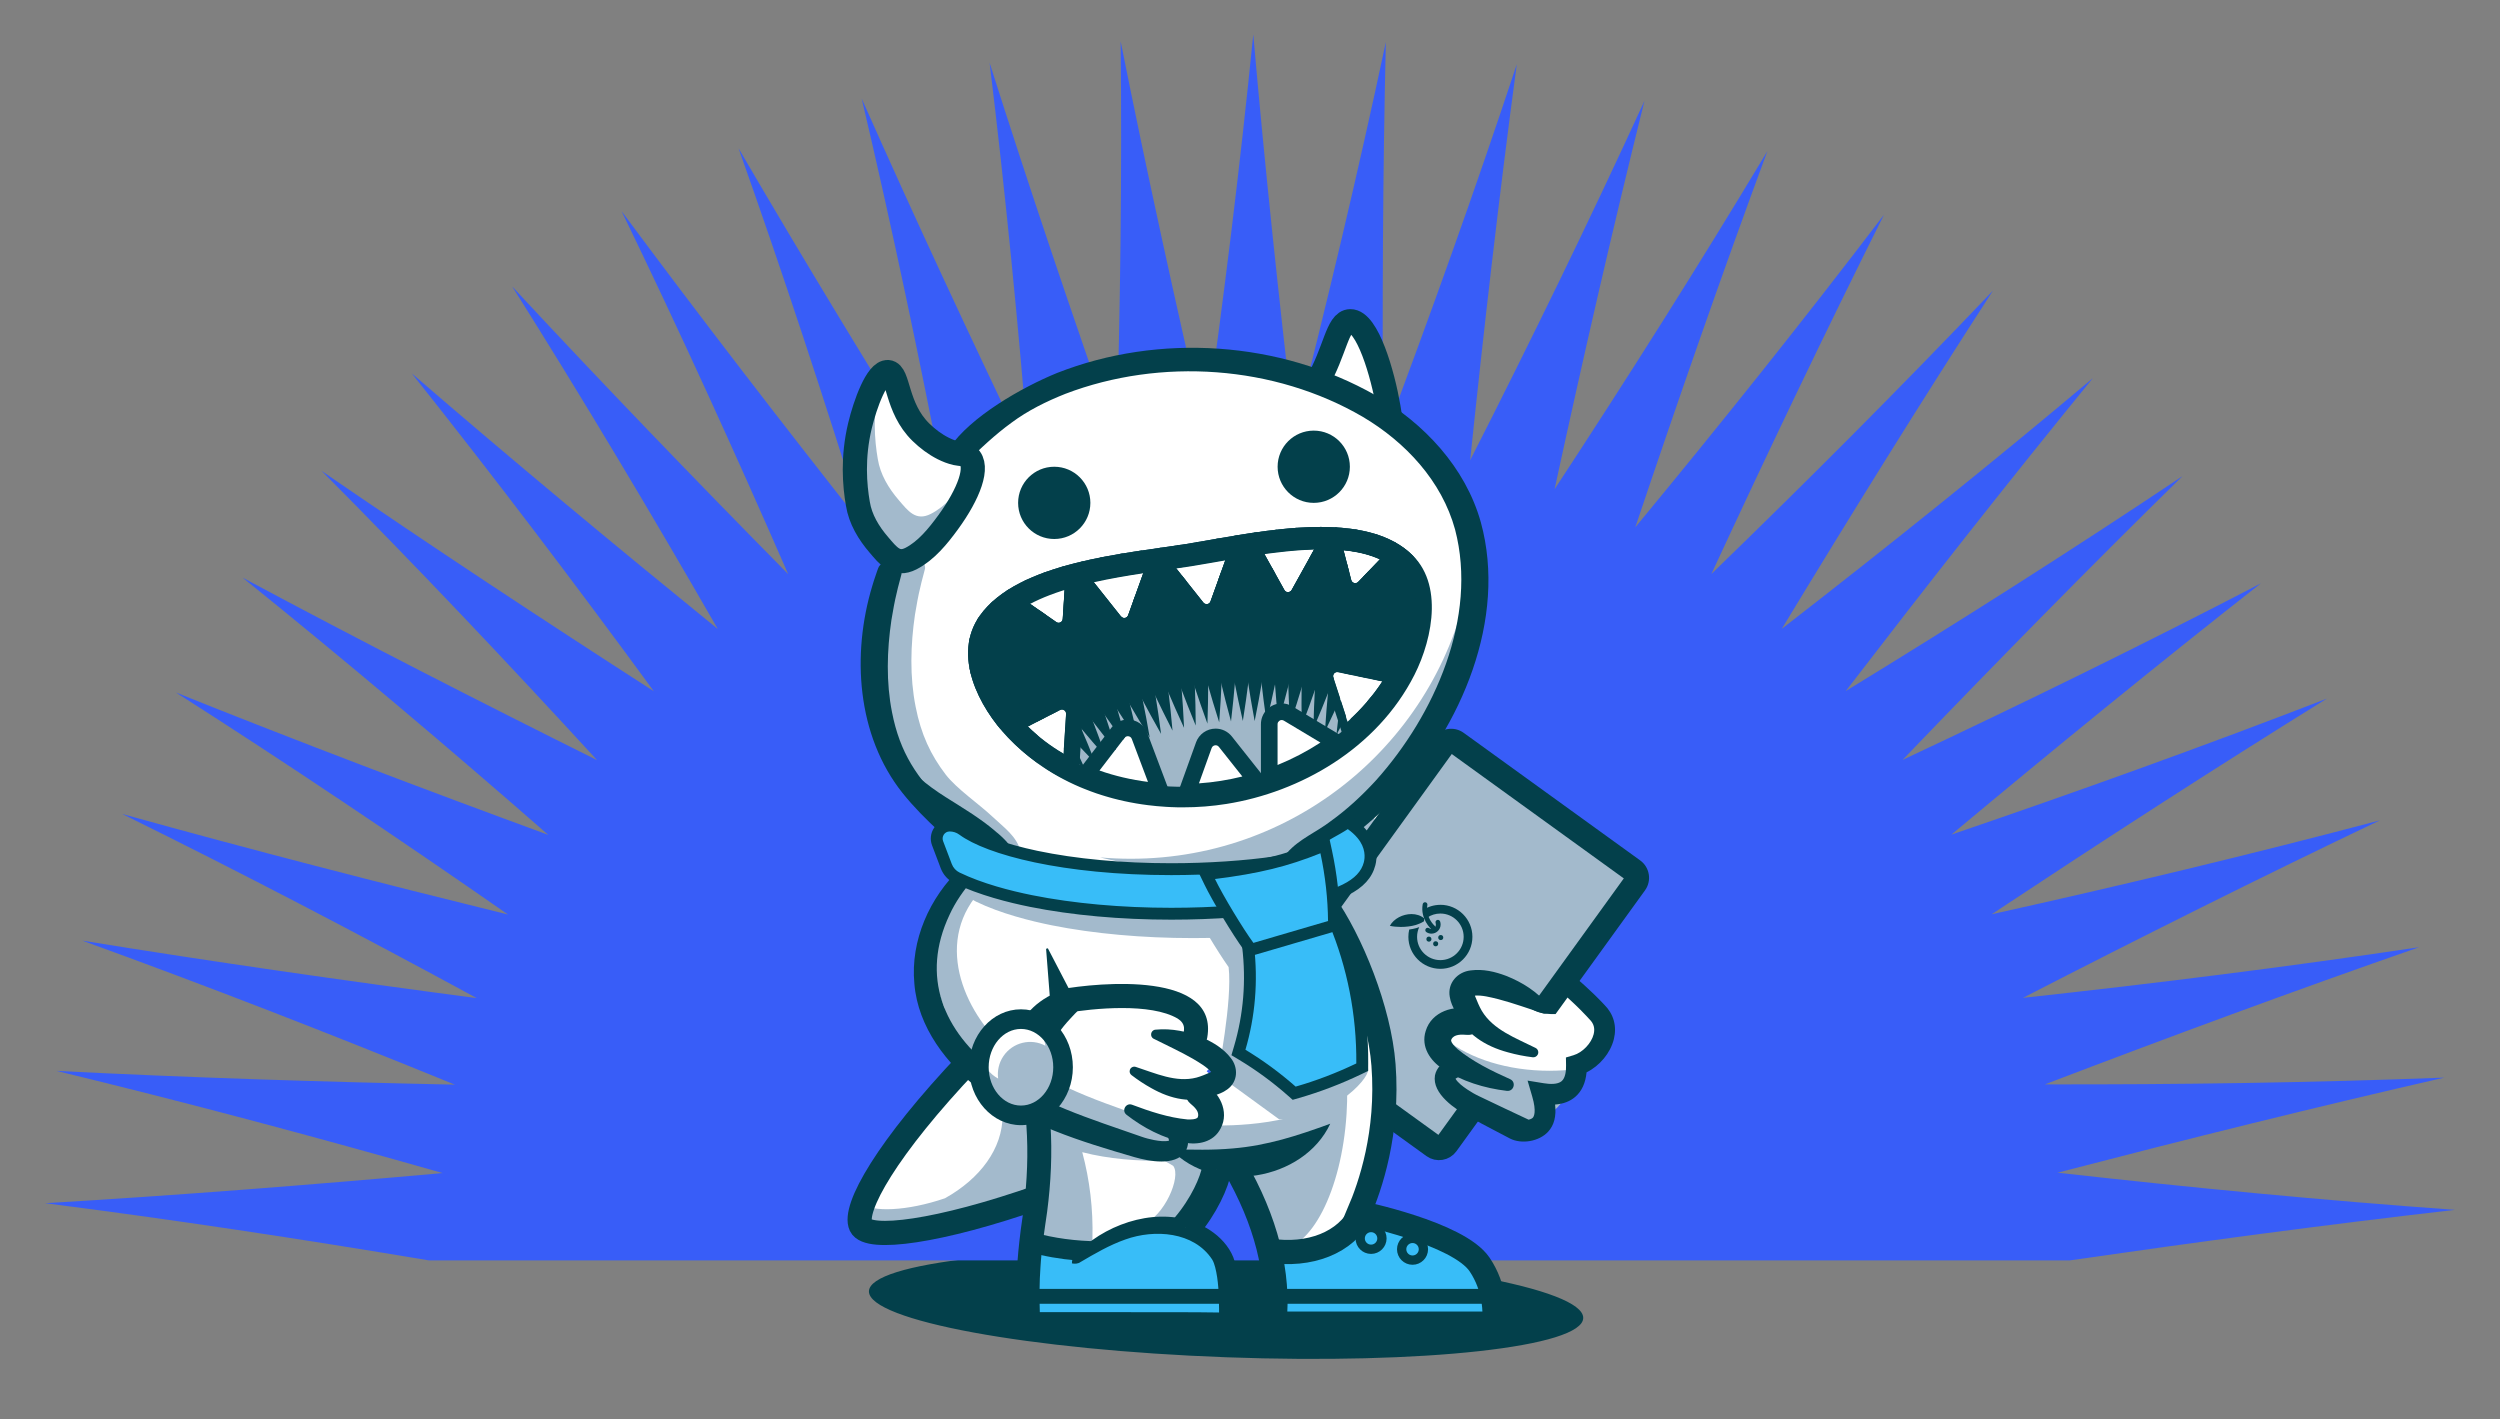 <?xml version="1.0" encoding="UTF-8"?>
<svg id="Layer_1" data-name="Layer 1" xmlns="http://www.w3.org/2000/svg" version="1.1" xmlns:xlink="http://www.w3.org/1999/xlink" viewBox="0 0 1568 890">
  <rect x="0" y="0" width="1568" height="890" fill="#808080" stroke="none"/>
  <defs>
    <style>
      .cls-1, .cls-2, .cls-3, .cls-4, .cls-5, .cls-6, .cls-7, .cls-8, .cls-9 {
        stroke-width: 0px;
      }

      .cls-1, .cls-4 {
        fill: #38bdf8;
      }

      .cls-10, .cls-11, .cls-12, .cls-3, .cls-13 {
        fill: none;
      }

      .cls-10, .cls-11, .cls-12, .cls-14, .cls-13 {
        stroke: #03404b;
      }

      .cls-10, .cls-11, .cls-14, .cls-13 {
        stroke-miterlimit: 10;
      }

      .cls-10, .cls-12 {
        stroke-width: 15.17px;
      }

      .cls-11 {
        stroke-width: 9.33px;
      }

      .cls-2 {
        fill: #a0b7c8;
      }

      .cls-15, .cls-4, .cls-8 {
        isolation: isolate;
      }

      .cls-12 {
        stroke-linejoin: round;
      }

      .cls-14 {
        stroke-width: 18.6px;
      }

      .cls-14, .cls-9 {
        fill: #fff;
      }

      .cls-4, .cls-8 {
        mix-blend-mode: multiply;
      }

      .cls-5 {
        fill: #385df8;
      }

      .cls-6, .cls-8 {
        fill: #a3bacc;
      }

      .cls-16 {
        clip-path: url(#clippath);
      }

      .cls-7 {
        fill: #03404b;
      }

      .cls-13 {
        stroke-width: 5.83px;
      }
    </style>
    <clipPath id="clippath">
      <path class="cls-3" d="M632.24,462.62c5.37,5.61,11.17,10.62,17.31,15.05,1.03.73,2.05,1.46,3.09,2.16,2.09,1.41,4.21,2.77,6.36,4.06,1.07.64,2.16,1.27,3.25,1.88,4.52,2.54,9.18,4.83,13.94,6.85.81.35,1.63.69,2.45,1,1.32.55,2.65,1.06,3.98,1.55.99.37,2,.73,2.98,1.07.33.12.66.22.97.34,1.04.35,2.07.69,3.1,1.01.79.24,1.58.49,2.38.73.79.24,1.58.48,2.39.69.79.23,1.58.46,2.39.67,1.19.31,2.4.62,3.61.91s2.41.57,3.63.83c1.1.24,2.2.47,3.3.68.19.04.37.08.55.1,1.14.23,2.28.44,3.43.63,1.23.21,2.44.41,3.66.58,1.21.19,2.44.35,3.66.5,3.7.47,7.39.81,11.09,1.04,1.16.08,2.32.14,3.48.19h.15c1.18.04,2.36.09,3.54.12,1.23.02,2.46.03,3.68.03,9.33,0,18.52-.73,27.4-2.15,46-7.34,94.31-34.53,117.84-80.93,11.79-23.25,19.05-60.53-5.24-78.48-.84-.62-1.7-1.21-2.58-1.78-.89-.57-1.78-1.11-2.71-1.63-.46-.26-.92-.51-1.39-.76-.93-.5-1.89-.97-2.87-1.43-1.95-.9-3.97-1.7-6.04-2.43-1.04-.35-2.09-.69-3.16-1.01-1.6-.48-3.23-.91-4.9-1.3-1.11-.26-2.23-.5-3.37-.71-1.13-.22-2.27-.42-3.43-.61-1.17-.19-2.33-.35-3.51-.5-1.76-.22-3.56-.41-5.37-.56-1.2-.09-2.41-.17-3.64-.24-3.05-.17-6.15-.26-9.29-.26h0c-4.69,0-9.44.17-14.21.49-1.74.12-3.49.26-5.22.4-.17.02-.34.03-.49.04-1.7.15-3.41.31-5.11.5-3.03.31-6.05.67-9.05,1.06-2.7.34-5.37.73-8.01,1.11-1.06.16-2.12.31-3.17.48-1.68.26-3.35.53-4.99.79-4.48.73-8.85,1.48-13.07,2.21-1.68.29-3.34.58-4.97.87-1.63.28-3.23.57-4.81.84-3.92.69-7.65,1.34-11.14,1.89-37.27,5.95-105.48,11.15-129.5,44.91-17.6,24.75-.62,57.42,17.62,76.51h0ZM667.78,369.34l-1.2,18.83c-.13,2.02-2.41,3.13-4.08,1.97l-17.12-11.91c6.69-3.51,14.33-6.43,22.41-8.89h0ZM717.25,359.01l-9.68,26.88c-.69,1.91-3.22,2.33-4.48.73l-17.42-21.94c10.67-2.37,21.52-4.18,31.58-5.68h0ZM768.71,350.89l-9.46,26.3c-.69,1.93-3.22,2.33-4.49.73l-17.32-21.82c3.08-.46,6.04-.9,8.84-1.34,4.89-.78,10.18-1.71,15.8-2.71,2.16-.39,4.37-.77,6.64-1.17h0ZM824.44,344.28l-14.31,25.78c-.99,1.78-3.56,1.78-4.55,0l-12.79-23.02c10.51-1.45,21.3-2.54,31.65-2.77h0ZM865.56,350.72l-13.68,14.22c-1.41,1.47-3.88.81-4.38-1.16l-4.87-18.85c9.08.96,16.74,2.88,22.93,5.79h0ZM845.26,452.49l-9-27.7c-.62-1.9,1.05-3.75,3-3.35l27.83,5.8c-5.99,9.16-13.33,17.65-21.82,25.26h0ZM801.36,479.63v-25.6c0-2.02,2.2-3.27,3.93-2.23l22.96,13.77c-.13.08-.24.16-.37.24-8.31,5.4-17.22,10.04-26.51,13.82h0ZM752.07,491.14l7.97-22.17c.7-1.93,3.22-2.33,4.49-.74l14.75,18.61c-4.43,1.11-8.92,2.02-13.44,2.74-4.52.73-9.13,1.25-13.78,1.57h0ZM689.66,483.1l15.76-20.52c1.25-1.61,3.78-1.24,4.5.67l10.16,26.98c-10.56-1.35-20.82-3.74-30.42-7.13h0ZM644.6,455.6l20.3-10.39c1.8-.92,3.91.47,3.79,2.48l-1.6,25.02c-8.3-4.84-15.82-10.57-22.49-17.11h0Z"/>
    </clipPath>
  </defs>
  <path class="cls-7" d="M993,826.56c0,18.23-100.29,29.29-224,24.72-123.71-4.57-224-23.05-224-41.28s100.29-29.29,224-24.72c123.71,4.57,224,23.05,224,41.28Z"/>
  <path class="cls-5" d="M269.09,790.54h1028.94c80.39-11.65,160.98-22.44,241.69-31.72-83.14-5.98-166.25-13.99-249.21-23.31,80.55-20.96,161.41-41.08,242.55-59.63-83.37,3.2-166.94,4.39-250.5,4.24,77.83-29.73,156.06-58.64,234.76-86.04-82.51,12.35-165.45,22.73-248.52,31.77,74.09-38.11,148.66-75.46,223.88-111.34-80.66,21.36-161.94,40.8-243.51,58.92,69.45-46.03,139.46-91.35,210.27-135.29-77.82,30.1-156.47,58.36-235.55,85.35,63.96-53.39,128.56-106.14,194.11-157.6-74.03,38.48-149.1,75.22-224.73,110.74,57.7-60.1,116.11-119.64,175.59-178-69.35,46.39-139.92,91.17-211.19,134.8,50.74-66.08,102.24-131.69,154.95-196.24-63.83,53.74-129.04,106.01-195.08,157.21,43.16-71.26,87.13-142.13,132.42-212.09-57.53,60.43-116.6,119.56-176.6,177.72,35.06-75.58,70.97-150.86,108.28-225.37-50.53,66.39-102.74,131.66-155.98,196.06,26.53-78.98,53.94-157.75,82.83-235.91-42.92,71.55-87.63,142.16-133.46,212.03,17.68-81.42,36.26-162.73,56.38-243.59-34.79,75.84-71.46,150.94-109.33,225.43,8.62-82.87,18.14-165.73,29.24-248.32-26.24,79.2-54.42,157.88-83.86,236.09-.55-83.31-.2-166.72,1.74-250.03-17.36,81.61-36.72,162.91-57.38,243.88-9.71-82.75-18.54-165.68-25.77-248.7-8.28,83.02-18.58,165.96-30.21,248.71-18.76-81.18-36.65-162.64-52.97-244.36.9,83.43-.21,167-2.66,250.52-27.57-78.62-54.32-157.62-79.53-237.05,10.08,82.82,18.17,166.01,24.91,249.3-36.05-75.11-71.33-150.69-105.13-226.86,19.13,81.21,36.32,163,52.19,245.04-44.1-70.69-87.48-141.92-129.45-213.92,27.94,78.62,54.03,158.02,78.83,237.82-51.61-65.41-102.56-131.44-152.19-198.38,36.42,75.06,71.08,151.12,104.51,227.7-58.49-59.34-116.4-119.36-173.09-180.43,44.46,70.6,87.28,142.38,128.93,214.82-64.66-52.54-128.82-105.83-191.89-160.29,51.96,65.28,102.41,131.91,151.77,199.33-70.05-45.11-139.68-91.02-208.36-138.21,58.82,59.17,116.3,119.85,172.78,181.43-74.59-37.13-148.84-75.1-222.3-114.45,64.97,52.34,128.78,106.33,191.69,161.32-78.22-28.7-156.2-58.27-233.54-89.3,70.34,44.88,139.69,91.51,208.28,139.25-80.9-19.92-161.66-40.73-241.95-63.07,74.85,36.87,148.91,75.59,222.33,115.5-82.6-10.9-165.16-22.7-247.41-36.07,78.45,28.41,156.32,58.75,233.68,90.34-83.3-1.75-166.66-4.39-249.88-8.63,81.1,19.61,161.84,41.2,242.21,64.08-82.99,7.43-166.13,13.97-249.32,18.91,80.42,10.26,160.72,22.44,240.81,35.89Z"/>
  <g class="cls-15">
    <g id="Layer_1-2" data-name="Layer 1">
      <path class="cls-9" d="M796.55,836.02l.3-2.89c3.02-28.93-4.19-59.73-21.45-91.57l-5.65-10.41-3.47,11.33c-2.64,8.63-7.89,18.64-14.38,27.46l-3.34,4.54,4.92,2.75c1.74.97,3.42,2.06,5.02,3.25,5.63,4.19,9.74,9.76,11.29,15.28,3.78,13,3.68,25.76,3.58,39.26v.22c-17.71.4-37.83.45-53.77.45-8.77,0-17.61-.02-26.31-.04-8.44-.02-16.75-.03-24.74-.03-9.22,0-16.6.02-23.23.07h-2.15c-.04-1-.08-2.02-.13-3.06-.25-5.82-.5-11.84-.48-17.06v-.08c-.19-17.91,2.03-35.8,3.98-49.39l1.14-7.93-7.61,2.5c-25.12,8.26-47.84,14.06-65.7,16.77-7.6,1.15-13.85,1.71-19.1,1.71-14.69,0-16.85-4.56-17.57-6.06-1.59-3.36-1.23-8.39,1.09-14.97,2.21-6.28,6.14-13.91,11.68-22.7,11.17-17.71,28.37-39.23,49.75-62.21l3.06-3.3-2.98-3.37c-12.91-14.61-20.41-30.79-21.69-46.79v-.07c-2.01-21.13,5.56-43.48,20.74-61.3l3.34-3.92-4.04-3.19c-1.72-1.37-3.05-3.18-3.83-5.24l-5.46-14.4c-.81-2.14-.52-4.54.78-6.44.04-.06.08-.11.12-.16l2.7-3.6-3.21-3.04c-5.63-5.34-12.95-12.54-19.69-20.99-12.91-16.25-21.21-36.95-24.02-59.86-2.6-21.24-.54-43.86,5.97-65.4.54-1.81,1.16-3.88,1.86-5.84.21-.59.44-1.27.68-2,.35-1.07.78-2.36,1.14-3.16.04-.05.1-.11.16-.16l4.03-3.71-4.08-3.65c-1.9-1.7-3.66-3.77-5.37-5.77-.32-.38-.65-.76-.98-1.15-7.82-9.09-12.34-17.97-13.81-27.14v-.06c-2.96-17.02-2.5-33.82,1.36-49.91,1.89-7.91,4.72-16.33,7.58-22.52,4.07-8.82,8.06-13.1,12.22-13.1.18,0,.36,0,.55.02,4.5.36,6.2,4.94,8.46,12.43,2.27,7.53,5.37,17.84,13.86,26.09,4.2,4.08,8.66,7.32,13.24,9.63,1.6.8,3.2,1.48,4.74,2l3.23,1.09,2.18-2.62c13.51-16.26,40.86-32.24,61.99-40.87,26.08-10.23,53.97-15.42,82.89-15.42,25.16,0,49.85,3.96,73.39,11.78l4.11,1.37,1.91-3.88c2.78-5.65,4.83-11.13,6.63-15.97,4.04-10.81,6.83-17.44,13.06-17.54h.13c6.08,0,11.64,6.77,17.01,20.7,3.78,9.83,7.31,23.11,9.44,35.52.24,1.37.47,2.82.69,4.3l.3,2.03,1.64,1.23c16.94,12.64,39,34.4,47.92,66.31,10.55,38.49,2.8,83.32-21.84,126.21l-6.09,10.6,11.76-3.35c.35-.1.68-.17,1-.22.45-.07.91-.11,1.37-.11,1.77,0,3.48.56,4.94,1.61l110.71,80.02c3.78,2.74,4.64,8.04,1.9,11.83l-43.72,60.49,3.41,2.98c8.26,7.23,14.04,13.31,15.14,14.54l.1.11.1.1c4.61,4.61,6.21,10.43,4.61,16.84-1.78,7.17-7.47,14.05-14.49,17.52l-2.48,1.23-.26,2.76c-.51,5.37-2.31,9.43-5.38,12.08-2.49,2.15-5.69,3.34-9.78,3.64l-5.17.38.6,5.14c.68,5.83-.33,10.12-3.08,13.1-2.6,2.83-7.09,4.59-11.7,4.59h0c-2.38,0-4.58-.48-6.35-1.39-1.97-1.01-3.98-2.08-5.91-3.1-1.24-.66-2.47-1.31-3.71-1.96-4.03-2.11-7.33-3.85-10.39-5.5l-3.83-2.06-16.01,22.15c-1.33,1.83-3.29,3.04-5.52,3.4-.46.07-.92.11-1.38.11-1.77,0-3.48-.56-4.94-1.61l-27.4-19.8-1.11,8.21c-2.04,15.03-5.78,29.83-11.1,43.98l-1.98,5.25,5.45,1.32c5.88,1.43,14.9,3.78,24.5,6.92,23.48,7.67,38.36,15.97,44.23,24.68,9.32,13.82,10.43,28.7,9.71,38.74l-.17,2.43h-143.34v-.02ZM758.18,670.6c-.51.35-.96.8-1.35,1.35l7.54,6.41c.21-.21.41-.43.59-.67l-6.78-7.09Z"/>
    </g>
    <g id="Layer_3" data-name="Layer 3">
      <g>
        <g>
          <path class="cls-6" d="M737.64,770.46c-.3-.1-.6-.2-.9-.3l2.79-.24,4.35,3c-1.98-.89-4.07-1.72-6.25-2.47h0Z"/>
          <path class="cls-6" d="M760.5,784.41l.2.13.02.12c-.07-.08-.14-.17-.22-.26Z"/>
          <path class="cls-6" d="M644.23,773l34.21,12.27,24.02-11.63c-1.73,7.22,9.74,17.39,26.16,23.04,15.26,5.25,29.57,4.78,33.97-.73l4.55,27.39-126.6,4.34,3.68-54.67h0Z"/>
        </g>
        <path class="cls-6" d="M830.21,781.79l25.58-19.84,32.59,12.16c-5.72.49-9.97,2.6-11.37,6.22-2.76,7.14,6.62,17.43,20.96,22.97,12.1,4.68,23.86,4.48,28.9.01l4.58,6.87,1.7,20.02h-138l-3.2-45.83,38.26-2.58h0Z"/>
      </g>
      <path class="cls-6" d="M844.93,683.36c-27.17,24.01-76.21,22.39-84.38,22.65-27.28.88-55.02.17-81.66-6.25-21.46-5.17-41.78-14.53-58.35-28.9.2.75.37,1.51.51,2.28,5.02,8.07,7.8,16.95,7.8,26.28,0,21.03-14.1,39.81-36.17,52.13-23.9,8.16-45.42,8.8-52.69,3.28-1.03,4.06-1.04,7.17-.05,9.24,4.51,9.5,47.62,4.29,110.84-17.74l1.67,35.46,26.63,1.75c2.1-1.34,4.17-2.58,6.21-3.75-.12-.95-.16-1.94-.12-2.97.5-18.3-1.65-36.58-6.38-54.17,16.88,4.36,34.27,5.53,51.65,5.49,1.77.94,3.56,1.96,5.38,3.08,5.31,6.84-5.75,31.87-18.86,36.65,10.09-1.62,19.4-.81,28.07,2.07,6.76-13.89,13.86-24.33,21.25-31.91.2-.79.88-1.4,1.67-1.66.67-.64,1.34-1.27,2.01-1.87.09.59.2,1.18.3,1.76.83-.08,1.69.24,2.23,1.18,7.64,13.03,18.48,27.16,19.11,42.86,2.9,1.93,5.98,3.05,9.23,3.26,21.09,1.34,40.67-36.66,43.73-84.88.33-5.21.46-10.32.39-15.3h0Z"/>
      <path class="cls-6" d="M552.6,341.84c4.19,4.87,7.95,9.78,13.36,10.18-.78,1.6-1.52,4.19-2.13,5.86-.72,2-1.33,4.04-1.94,6.08-12.96,42.87-9.75,93.71,18.92,129.8,6.68,8.37,13.91,15.62,21.43,22.7,10.94,1.65,21.29,6.84,30.5,12.75,2.59,1.66,5.13,3.41,7.63,5.24-.09-.13-.18-.26-.28-.39-2.2-9.44-10.53-15.15-17.58-21.81-8.26-7.81-22.55-17.55-29.4-26.5-9.34-12.2-15.42-25.09-18.82-42.47-3.76-18.87-3.21-38.74-.4-57.88.93-5.59,2.01-11.83,3.39-17.31.81-3.86,1.99-7.61,2.91-11.45.12-1-.08-2.11-.67-3.37-.77-1.58-1.81-2.95-3.32-4.39,0,0-.21-.08-.5-.18,8.18-5.18,14.77-13.46,20.33-21.07,3.96-5.43,7.34-10.84,9.92-15.91v-10.56c-5.98,8.06-13.15,16.56-22.14,21.15-9.41,4.8-14.33-1.94-20.05-8.59-6.41-7.45-11.65-16.05-13.22-25.9-1.99-11.46-3.48-28.88,1.33-48.9.08-.35.17-.71.26-1.07-4.79,6.73-9.16,19.78-11.41,29.2-4.8,20.02-3.32,37.44-1.33,48.9,1.57,9.84,6.81,18.45,13.22,25.9h0ZM624.27,521.45c.39.18.93.68,1.58,1.38-.71-.31-1.43-.6-2.17-.87.25-.22.45-.4.58-.51h0Z"/>
      <path class="cls-6" d="M809.17,539.8c10.11-6.63,19.92-13.73,29.34-21.3,17.23-13.83,33.5-29.18,47.56-46.3l13.26-20.24,10.76-15.2c3.26-6.1,6.15-12.38,8.59-18.83l4.02-51.65-.62-6.8c-17.48,101.73-106.11,179.13-212.84,179.13-6.49,0-12.91-.29-19.25-.84,18.58,4.78,38.34,7.36,58.82,7.36s38.32-2.34,56.11-6.69c1.42.44,2.83.89,4.23,1.36h0Z"/>
      <path class="cls-6" d="M840.46,603.07c-2.83-2.19-5.91-4.26-9.23-6.2-6.51,4.99-13.18,9.76-19.99,14.31,16,5.93,30.7,13.9,43.62,23.51-3.52-11.14-8.19-21.85-14.41-31.62h0Z"/>
      <path class="cls-6" d="M971.93,671.59c-26.44,0-49.94-7.64-64.78-19.46-1.25,4.04-1.93,8.33-1.93,12.79,0,23.44,18.69,42.44,41.74,42.44,21.16,0,38.63-16.02,41.36-36.78-5.29.66-10.78,1-16.39,1h0Z"/>
      <path class="cls-6" d="M866.21,690.18c10.29,7.47,19.76,16.29,31.5,21.42,4.11,1.79,8.09,2.35,11.63-.77,2.84-2.5,5.19-5.58,7.51-8.65l-55.97-192.75-74.66,21.68,13.89,47.84c4.01-3.78,8.5-6.07,13.36-6.57,23.36-2.39,46.57,37.43,51.85,88.94,1.02,10,1.29,19.69.89,28.86h0Z"/>
      <path class="cls-6" d="M845.26,632.71c-6.56-13.76-7.39-29.63-13.22-43.61l-.2-.49c-.23-14.28-1.89-28.69-4.93-42.85l-1.86-8.64-8.2,3.3c-20.1,8.07-37.53,12.32-64.29,15.66l-10.3,1.29,4.51,9.35c4.85,10.04,16.69,29.8,23.82,39.86,2.48,21.08-6.78,67.43-6.78,67.43l38.42,27.98c30.83,1.2,56.12-24.27,55.87-31.13-.36-10.09-6.93-20.83-9.91-30.51-.8-2.61-1.75-5.17-2.92-7.64h0Z"/>
      <path class="cls-6" d="M744.73,707.22c-2.44.29-5.34-.1-8.07-.62-2.71-.53-5.47-1.24-8.07-2.18-31.37-11.03-64.52-20.98-91.3-41.18-29.38-22.17-51.51-66.72-25.84-100.34-3.71-3.69-7.76-7.05-12.2-9.69l-2.2,6.57c-5.22,9.52-8.82,19.95-10.29,30.71l-4.27,12.73c.13,2.44.27,4.89.21,7.34.79.32,1.6.63,2.43.9.53.18,1.06.34,1.59.49.93,7.09,2.93,13.9,5.76,20.38l-4.05,4.49c5.33,9.85,12.08,18.86,20.03,26.84,18.8,18.87,43.05,31.43,67.67,40.94,12.43,4.8,25.13,8.87,37.91,12.61,7.01,2.05,14.2,2.95,21.46,3.4l.75-.85c7.67.87,15.82.11,19.89-5.69.54-.83.95-1.71,1.26-2.62l-12.66-4.25h0Z"/>
      <path class="cls-6" d="M837.57,535.78c-.78.57-1.56,1.16-2.32,1.79l-5.7,4.71,2.28,2.8c-4.58,1.15-10.65,2.38-18.63,3.56-18.69,2.75-42.37,4.33-64.96,4.33-30.82,0-59.88-2.7-84.04-7.79-20.13-4.25-36.33-10.13-44.47-16.13-3.06-2.26-6.7-3.46-10.5-3.46h-.1c-3.85.02-7.45,1.94-9.64,5.13-2.22,3.23-2.72,7.35-1.33,11.01l5.46,14.4c1.56,4.12,4.6,7.45,8.57,9.38,15.44,7.48,34.35,12.2,47.49,14.84,26.17,5.25,56.8,8.02,88.57,8.02,26.54,0,53.92-2,75.13-5.49,10.75-1.77,19.36-3.76,26.37-6.1-2.67-14-7.12-27.6-12.17-40.98h0Z"/>
      <polygon class="cls-4" points="645.29 830.19 772.35 830.19 771.16 805.91 760.5 784.41 734.87 764.96 696.12 776.72 667.71 784.41 645.87 781.79 645.37 800.34 645.29 830.19"/>
      <polygon class="cls-4" points="801.36 830.19 800.18 809.24 797.49 790.35 819.42 784.26 845.5 769.92 855.79 761.94 905.22 776.72 928.01 793.1 937.45 813.06 937.28 830.19 801.36 830.19"/>
      <polygon class="cls-8" points="871.71 515.49 909.05 461.75 1027.6 546.56 1019.42 569.37 971.93 626.68 961.06 630.33 933.54 619.58 912.6 619.58 921.37 636.92 909.05 645.56 909.05 663.13 909.05 676.85 916.85 702.18 903.63 719.97 879.13 707.05 871.71 699.14 866.75 666.02 859.93 630.67 846.63 588.35 836.7 566.02 849.73 553.22 858.13 535.16 871.71 515.49"/>
    </g>
    <g id="Layer_2" data-name="Layer 2">
      <path class="cls-7" d="M975.66,636.01c-8.96.26-12.74-1.65-15.97-3.79l58.76-81.29-107.91-78-76.16,105.36-12.29-8.88,77.17-106.76c2.1-2.91,5.21-4.83,8.75-5.39,3.54-.57,7.1.27,10.01,2.38l110.71,80.02c6,4.34,7.36,12.76,3.02,18.76l-56.09,77.6h0Z"/>
      <path class="cls-10" d="M924.37,694.03l-17.07,23.61c-1.89,2.62-5.55,3.21-8.17,1.32l-31.3-22.62"/>
      <path class="cls-10" d="M872.19,264.61c-.36-2.98-.8-6.02-1.33-9.1-3.63-21.16-13.2-54.2-23.97-54.04-8.17.12-9.51,19.3-20.79,38.37"/>
      <path class="cls-10" d="M830.38,566.02c17.07,23.97,34.73,67.59,37.35,101.89,3.26,42.71-8.31,76.02-15.45,92.73,0,0,62.39,12.66,75.73,32.46,9.87,14.63,9.75,30.36,9.27,37.09h-138c3.31-31.59-5.17-64.45-24.77-98.5"/>
      <path class="cls-7" d="M610.22,524.33c-.46-2.4-2.1-3.8-3.53-5.35-2.11-2.13-4.72-4.34-6.99-6.33l-1.15-1.04c-.26-.46-.69-.77-1.02-1.16l-4.25-4.44c-18.16-18.05-28.83-33.85-33.79-59.21-3.76-18.87-3.21-38.74-.4-57.88.93-5.59,2.01-11.83,3.39-17.31.81-3.86,1.99-7.61,2.91-11.45.12-1-.08-2.11-.67-3.37-.77-1.58-1.81-2.95-3.32-4.39l-2.17-.79c-3.17.18-6.43,1.3-8.01,3.83-.8,1.59-1.56,4.27-2.19,5.98-.72,2-1.33,4.04-1.94,6.08-12.96,42.87-9.75,93.71,18.92,129.8,7.08,8.87,14.77,16.49,22.77,23.97,2.3,2.52,4.49,5.58,6.76,8.1,1.36,1.45,2.44,3.11,4.73,3.74l9.94-8.75h.01Z"/>
      <path class="cls-7" d="M774.41,791.19c-2.01-7.16-7.23-13.54-13.09-17.91-22.61-16.92-54.53-10.98-76.15,4.48-3.96,2.82-7.56,6.06-10.95,9.51-1.38,1.26-1.98,3.26-1.89,5.13,1.79.38,3.85.26,5.33-.83,9.01-5.31,18.28-10.71,28.1-14.15,18.34-6.63,43.02-4.92,54.49,12.51.93,1.55,1.38,3.01,1.9,4.89,2.06,7.92,2.38,17.53,2.45,26.09,0,.76,0,1.52,0,2.29-8.28-.14-16.55-.17-24.83-.19-18.05,0-63.65-.04-87.6-.06-.29-9.34-.28-18.84.4-28.03.67-11.75,2.55-23.37,4.21-35.02,2.36-18.16,3.25-36.63,2.06-54.96-.04-.84-.1-1.68-.17-2.51-2.48-1.19-4.88-2.55-7.16-3.94-3.15-1.93-6.18-4.27-9.48-6.01,1.13,4.41,1.35,8.96,1.72,13.47,1.22,17.36.47,34.77-1.68,52.07-2.68,17.98-4.83,36.09-4.64,54.31-.04,7.81.53,17.29.78,25.12h6.97c39.37-.29,94.07.47,132.96-.57.05-15.56.73-30.36-3.73-45.68v-.02Z"/>
      <path class="cls-7" d="M834.34,704.8c-20.79,7.58-39.39,13.66-61,15.49-13.22,1.19-24.76.8-38.97.53,27.23,28.95,83.14,19.92,99.97-16.02h0Z"/>
      <path class="cls-14" d="M763.12,733.33c-1.34,7.89-7.8,22.98-19.45,36.59"/>
      <g>
        <path class="cls-2" d="M632.16,462.62c5.37,5.61,11.17,10.62,17.31,15.05,1.03.73,2.05,1.46,3.09,2.16,2.09,1.41,4.21,2.77,6.36,4.06,1.07.64,2.16,1.27,3.25,1.88,4.52,2.54,9.18,4.83,13.94,6.85.81.35,1.63.69,2.45,1,1.32.55,2.65,1.06,3.98,1.55.99.37,2,.73,2.98,1.07.33.12.66.22.97.34,1.04.35,2.07.69,3.1,1.01.79.24,1.58.49,2.38.73.79.24,1.58.48,2.39.69.79.23,1.58.46,2.39.67,1.19.31,2.4.62,3.61.91s2.41.57,3.63.83c1.1.24,2.2.47,3.3.68.19.04.37.08.55.1,1.14.23,2.28.44,3.43.63,1.23.21,2.44.41,3.66.58,1.21.19,2.44.35,3.66.5,3.7.47,7.39.81,11.09,1.04,1.16.08,2.32.14,3.48.19h.15c1.18.04,2.36.09,3.54.12,1.23.02,2.46.03,3.68.03,9.33,0,18.52-.73,27.4-2.15,46-7.34,94.31-34.53,117.84-80.93,11.79-23.25,19.05-60.53-5.24-78.48-.84-.62-1.7-1.21-2.58-1.78-.89-.57-1.78-1.11-2.71-1.63-.46-.26-.92-.51-1.39-.76-.93-.5-1.89-.97-2.87-1.43-1.95-.9-3.97-1.7-6.04-2.43-1.04-.35-2.09-.69-3.16-1.01-1.6-.48-3.23-.91-4.9-1.3-1.11-.26-2.23-.5-3.37-.71-1.13-.22-2.27-.42-3.43-.61-1.17-.19-2.33-.35-3.51-.5-1.76-.22-3.56-.41-5.37-.56-1.2-.09-2.41-.17-3.64-.24-3.05-.17-6.15-.26-9.29-.26h0c-4.69,0-9.44.17-14.21.49-1.74.12-3.49.26-5.22.4-.17.02-.34.03-.49.04-1.7.15-3.41.31-5.11.5-3.03.31-6.05.67-9.05,1.06-2.7.34-5.37.73-8.01,1.11-1.06.16-2.12.31-3.17.48-1.68.26-3.35.53-4.99.79-4.48.73-8.85,1.48-13.07,2.21-1.68.29-3.34.58-4.97.87-1.63.28-3.23.57-4.81.84-3.92.69-7.65,1.34-11.14,1.89-37.27,5.95-105.48,11.15-129.5,44.91-17.6,24.75-.62,57.42,17.62,76.51h0ZM667.71,369.34l-1.2,18.83c-.13,2.02-2.41,3.13-4.08,1.97l-17.12-11.91c6.69-3.51,14.33-6.43,22.41-8.89h0ZM717.17,359.01l-9.68,26.88c-.69,1.91-3.22,2.33-4.48.73l-17.42-21.94c10.67-2.37,21.52-4.18,31.58-5.68h0ZM768.63,350.89l-9.46,26.3c-.69,1.93-3.22,2.33-4.49.73l-17.32-21.82c3.08-.46,6.04-.9,8.84-1.34,4.89-.78,10.18-1.71,15.8-2.71,2.16-.39,4.37-.77,6.64-1.17h0ZM824.36,344.28l-14.31,25.78c-.99,1.78-3.56,1.78-4.55,0l-12.79-23.02c10.51-1.45,21.3-2.54,31.65-2.77h0ZM865.48,350.72l-13.68,14.22c-1.41,1.47-3.88.81-4.38-1.16l-4.87-18.85c9.08.96,16.74,2.88,22.93,5.79h0ZM845.18,452.49l-9-27.7c-.62-1.9,1.05-3.75,3-3.35l27.83,5.8c-5.99,9.16-13.33,17.65-21.82,25.26h0ZM801.28,479.63v-25.6c0-2.02,2.2-3.27,3.93-2.23l22.96,13.77c-.13.08-.24.16-.37.24-8.31,5.4-17.22,10.04-26.51,13.82h0ZM752,491.14l7.97-22.17c.7-1.93,3.22-2.33,4.49-.74l14.75,18.61c-4.43,1.11-8.92,2.02-13.44,2.74-4.52.73-9.13,1.25-13.78,1.57h0ZM689.58,483.1l15.76-20.52c1.25-1.61,3.78-1.24,4.5.67l10.16,26.98c-10.56-1.35-20.82-3.74-30.42-7.13h0ZM644.52,455.6l20.3-10.39c1.8-.92,3.91.47,3.79,2.48l-1.6,25.02c-8.3-4.84-15.82-10.57-22.49-17.11h0Z"/>
        <g>
          <g>
            <g>
              <path class="cls-9" d="M755.05,467.38c1.13-3.1,4.09-5.17,7.37-5.17,2.38,0,4.6,1.07,6.1,2.93l19.8,24.96-7.85,1.96c-4.49,1.12-9.16,2.08-13.88,2.83-4.64.74-9.44,1.29-14.24,1.63l-7.98.56,10.67-29.7h0Z"/>
              <path class="cls-7" d="M762.42,467.42c.74,0,1.49.31,2.03.98l14.75,18.61c-4.43,1.11-8.92,2.02-13.44,2.74-4.52.73-9.13,1.25-13.78,1.57l7.97-22.17c.41-1.12,1.43-1.72,2.46-1.72M762.42,456.99c-5.47,0-10.39,3.45-12.27,8.59v.04s-7.98,22.17-7.98,22.17l-5.41,15.05,15.96-1.12c4.96-.35,9.9-.91,14.69-1.68,4.87-.78,9.68-1.76,14.32-2.92l15.69-3.92-10.05-12.67-14.75-18.61v-.02s-.03-.02-.03-.02c-2.49-3.1-6.19-4.89-10.17-4.89h0Z"/>
            </g>
            <g>
              <path class="cls-9" d="M719.34,495.58c-10.99-1.41-21.59-3.89-31.49-7.38l-6.78-2.39,20.14-26.22c1.51-1.95,3.76-3.05,6.19-3.05,3.28,0,6.15,1.98,7.32,5.04l13.22,35.11-8.6-1.1h0Z"/>
              <path class="cls-7" d="M707.41,461.75c1.02,0,2.03.59,2.44,1.68l10.16,26.98c-10.56-1.35-20.82-3.74-30.42-7.13l15.76-20.52c.53-.69,1.3-1.01,2.06-1.01M707.41,451.32c-4.06,0-7.81,1.84-10.3,5.05v.02s-.03.02-.03.02l-15.76,20.52-8.76,11.41,13.57,4.78c10.24,3.61,21.2,6.18,32.56,7.64l17.19,2.2-6.11-16.22-10.16-26.98h0s0-.03,0-.03c-1.94-5.1-6.72-8.4-12.19-8.4h0Z"/>
            </g>
            <g>
              <path class="cls-9" d="M664.39,477.39c-8.62-5.03-16.53-11.04-23.51-17.9l-5.16-5.07,26.74-13.69c1.1-.57,2.33-.86,3.56-.86,2.14,0,4.22.9,5.7,2.46,1.49,1.58,2.24,3.65,2.12,5.82l-2.14,33.47-7.29-4.25h0Z"/>
              <path class="cls-7" d="M666.01,445.09c1.42,0,2.7,1.2,2.61,2.78l-1.6,25.02c-8.3-4.84-15.82-10.57-22.49-17.11l20.3-10.39c.39-.2.79-.29,1.19-.29M666.01,434.66c-2.05,0-4.11.5-5.94,1.44l-20.29,10.39-12.88,6.59,10.33,10.13c7.29,7.15,15.55,13.44,24.54,18.68l14.58,8.5,1.08-16.84,1.6-25.02v-.06c.21-3.57-1.08-7.11-3.53-9.71-2.46-2.61-5.91-4.1-9.48-4.1h0Z"/>
            </g>
            <g>
              <path class="cls-9" d="M756.71,384.31c-2.39,0-4.62-1.08-6.12-2.95l-22.94-28.91,8.94-1.32c2.85-.42,5.89-.87,8.79-1.33,4.99-.8,10.44-1.76,15.7-2.69,1.61-.29,3.25-.58,4.93-.87l10.56-1.85-12.5,34.76c-1.11,3.09-4.06,5.17-7.36,5.17h0Z"/>
              <path class="cls-7" d="M768.63,351.07l-9.46,26.3c-.4,1.12-1.42,1.72-2.45,1.72-.75,0-1.5-.32-2.04-.99l-17.32-21.82c3.08-.46,6.04-.9,8.84-1.34,4.89-.78,10.18-1.71,15.8-2.71,2.16-.38,4.37-.77,6.64-1.17M784.52,337.7l-17.69,3.1-1.81.32c-1.65.29-3.27.57-4.86.85-5.23.92-10.66,1.88-15.61,2.68-2.85.45-5.87.9-8.72,1.32l-17.88,2.64,11.24,14.16,17.32,21.82c2.5,3.14,6.21,4.93,10.2,4.93,5.49,0,10.42-3.47,12.27-8.64l9.45-26.29,6.08-16.9h0Z"/>
            </g>
            <g>
              <path class="cls-9" d="M807.78,376.79c-2.84,0-5.45-1.54-6.83-4.02l-16.48-29.68,7.55-1.04c12.29-1.69,22.83-2.61,32.24-2.81l9.08-.19-18.72,33.72c-1.38,2.48-4,4.02-6.83,4.02h0Z"/>
              <path class="cls-7" d="M824.36,344.46l-14.31,25.78c-.5.89-1.39,1.34-2.27,1.34s-1.78-.45-2.27-1.34l-12.79-23.02c10.51-1.45,21.3-2.54,31.65-2.77M842.29,333.64l-18.16.39c-9.62.21-20.36,1.14-32.84,2.86l-15.09,2.08,7.4,13.32,12.79,23.02c2.3,4.14,6.66,6.7,11.39,6.7s9.09-2.57,11.39-6.7l14.31-25.78,8.81-15.88h0Z"/>
            </g>
            <g>
              <path class="cls-9" d="M705.04,393.01c-2.4,0-4.63-1.08-6.12-2.97l-22.58-28.45,8.13-1.8c9.15-2.03,19.29-3.85,31.94-5.75l8.64-1.29-12.64,35.1c-1.11,3.09-4.07,5.17-7.36,5.17h0Z"/>
              <path class="cls-7" d="M717.17,359.19l-9.68,26.89c-.4,1.11-1.42,1.72-2.46,1.72-.74,0-1.49-.32-2.02-.98l-17.42-21.94c10.67-2.37,21.52-4.18,31.58-5.68M732.9,346.29l-17.27,2.59c-12.77,1.91-23.03,3.76-32.29,5.81l-16.27,3.61,10.36,13.06,17.41,21.94c2.48,3.14,6.2,4.94,10.19,4.94,5.48,0,10.41-3.46,12.27-8.62l9.68-26.88,5.91-16.43h0Z"/>
            </g>
            <g>
              <path class="cls-9" d="M663.9,396.01c-1.59,0-3.13-.48-4.44-1.4l-24.19-16.82,7.61-3.99c6.52-3.42,14.37-6.54,23.31-9.26l7.2-2.19-1.68,26.34c-.26,4.11-3.69,7.32-7.81,7.32h0Z"/>
              <path class="cls-7" d="M667.71,369.52l-1.2,18.83c-.09,1.45-1.31,2.44-2.61,2.44-.5,0-1.01-.14-1.47-.47l-17.12-11.91c6.69-3.51,14.33-6.43,22.41-8.89M679.07,355.16l-14.4,4.38c-9.39,2.86-17.31,6.01-24.21,9.63l-15.22,7.98,14.11,9.81,17.12,11.91c2.21,1.53,4.78,2.33,7.43,2.33,6.86,0,12.58-5.36,13.02-12.21l1.2-18.83.96-15.03h0Z"/>
            </g>
            <g>
              <path class="cls-9" d="M849.94,371.13c-3.58,0-6.69-2.42-7.58-5.88l-6.74-26.11,7.47.79c9.65,1.02,17.92,3.12,24.6,6.25l6.59,3.09-18.73,19.47c-1.48,1.54-3.48,2.4-5.62,2.4h0Z"/>
              <path class="cls-7" d="M842.55,345.11c9.08.96,16.74,2.88,22.93,5.79l-13.68,14.22c-.53.55-1.2.8-1.86.8-1.12,0-2.21-.72-2.52-1.96l-4.87-18.85M828.69,333.16l3.75,14.55,4.86,18.84c1.47,5.77,6.66,9.79,12.62,9.79,3.57,0,6.9-1.42,9.39-4.01l13.68-14.21,10.1-10.49-13.18-6.18c-7.21-3.38-16.04-5.64-26.27-6.71l-14.95-1.57h0Z"/>
            </g>
            <g>
              <path class="cls-9" d="M796.06,454.2c0-4.31,3.51-7.82,7.82-7.82,1.41,0,2.8.39,4.01,1.12l30.2,18.11-7.14,4.53s-.27.18-.36.23c-8.53,5.55-17.74,10.35-27.36,14.26l-7.18,2.92v-33.36h0Z"/>
              <path class="cls-7" d="M803.88,451.6c.45,0,.9.12,1.33.37l22.96,13.77c-.13.08-.24.16-.37.24-8.31,5.4-17.22,10.04-26.51,13.82v-25.6c0-1.52,1.25-2.6,2.6-2.6M803.88,441.17c-7.19,0-13.03,5.84-13.03,13.03v41.1l14.36-5.83c9.91-4.03,19.41-8.98,28.24-14.72.1-.07.21-.13.31-.2l.03-.02,14.25-9.03-14.5-8.7-22.96-13.77c-2.02-1.21-4.34-1.86-6.69-1.86h0Z"/>
            </g>
          </g>
          <g>
            <path class="cls-9" d="M833.58,425.81c-.54-1.64-.26-3.38.75-4.78,1-1.38,2.61-2.2,4.3-2.2.37,0,.74.04,1.1.11l31.75,6.61-2.19,3.35c-6.13,9.36-13.63,18.04-22.29,25.79l-3.12,2.8-10.3-31.69h0Z"/>
            <path class="cls-7" d="M838.63,421.57c.18,0,.36.02.54.05l27.83,5.8c-5.99,9.16-13.33,17.65-21.82,25.26l-9-27.7c-.56-1.72.75-3.41,2.45-3.41M838.63,416.1c-2.56,0-5,1.25-6.51,3.33-1.51,2.08-1.94,4.78-1.14,7.23l9,27.7,2.59,7.98,6.25-5.6c8.84-7.92,16.5-16.77,22.75-26.33l4.39-6.7-7.85-1.63-27.83-5.8c-.54-.11-1.1-.17-1.66-.17h0Z"/>
          </g>
        </g>
        <path class="cls-7" d="M829.64,344.52c2.94,0,5.81.08,8.55.23,1.13.06,2.25.14,3.34.22,1.62.14,3.23.3,4.78.5,1.16.15,2.17.29,3.08.44,1.14.18,2.13.36,3,.53h.07s.07.03.07.03c.79.14,1.66.33,2.8.59,1.39.32,2.76.69,4.08,1.08.89.27,1.77.56,2.69.86,1.69.59,3.31,1.24,4.8,1.93.87.41,1.57.75,2.19,1.08l.05.03.05.03c.3.16.64.34,1.02.56.77.44,1.44.84,2.05,1.23.69.45,1.34.9,1.94,1.35,7.45,5.51,11.11,14.47,10.9,26.64-.19,11.09-3.66,24.07-9.52,35.61-5.14,10.15-11.8,19.64-19.8,28.23-7.59,8.15-16.41,15.52-26.21,21.9-18.57,12.08-40.12,20.34-62.33,23.89-8.29,1.32-16.82,1.99-25.38,1.99-1.15,0-2.31,0-3.43-.03-1.06-.02-2.19-.06-3.28-.11h-.26s-.14,0-.14,0c-1.09-.04-2-.09-2.83-.15h-.14c-3.35-.21-6.8-.54-10.25-.97h-.03c-1.27-.16-2.32-.3-3.28-.45h-.07s-.07-.02-.07-.02c-.95-.13-1.97-.3-3.31-.53h-.05s-.05-.02-.05-.02c-.98-.16-1.96-.34-2.93-.54l-.44-.09h-.08s-.18-.04-.18-.04c-1.18-.22-2.11-.42-2.92-.6h-.07s-.07-.03-.07-.03c-1-.21-2.06-.45-3.25-.74-1.27-.31-2.36-.59-3.35-.84h-.04c-.64-.18-1.3-.36-2.01-.57l-.19-.05-.19-.05c-.53-.14-1.11-.31-1.84-.53l-.08-.02-.08-.02c-.73-.21-1.45-.44-2.18-.66-.81-.26-1.67-.54-2.69-.88-.21-.07-.42-.15-.64-.22-.08-.03-.17-.05-.25-.09h-.02s-.02-.02-.02-.02l-.37-.13c-.83-.29-1.62-.57-2.36-.85h-.04s-.04-.03-.04-.03c-1.29-.48-2.43-.92-3.48-1.36l-.15-.06-.16-.06c-.59-.23-1.25-.5-2.01-.82h-.02s-.02-.02-.02-.02c-4.31-1.82-8.56-3.92-12.65-6.22l-.04-.02-.04-.02c-.89-.49-1.82-1.03-2.86-1.65-1.97-1.19-3.91-2.43-5.78-3.69-.8-.54-1.66-1.14-2.78-1.94-5.62-4.06-10.84-8.6-15.51-13.48-8.95-9.37-15.99-20.71-19.28-31.11-3.63-11.47-2.68-21.23,2.84-29,7.42-10.44,22.07-18.98,43.53-25.4,20.1-6.01,43.06-9.27,61.52-11.89,5.69-.81,11.07-1.57,15.97-2.35h0c3.69-.58,7.73-1.29,11.3-1.92.84-.14,1.68-.29,2.54-.44.74-.13,1.49-.26,2.25-.39h.04s.04-.02.04-.02c1.61-.29,3.25-.58,4.92-.86,4.1-.72,8.47-1.47,12.92-2.19,1.34-.22,3.1-.5,4.87-.77h.03c.53-.08,1.07-.16,1.61-.24.5-.07,1-.15,1.49-.22,2.73-.4,5.2-.75,7.71-1.07h.08c2.76-.37,5.6-.71,8.7-1.03h.07c1.45-.17,3.01-.32,4.78-.48.15,0,.39-.03.68-.06,1.72-.14,3.28-.26,4.81-.36,4.64-.31,9.13-.46,13.36-.46h0M829.64,331.6h0c-4.69,0-9.44.17-14.21.49-1.74.11-3.49.26-5.22.4-.17.02-.34.03-.49.04-1.7.15-3.41.31-5.11.5-3.03.31-6.05.67-9.05,1.06-2.7.34-5.37.73-8.01,1.11-1.06.16-2.12.31-3.17.48-1.68.26-3.35.53-4.99.79-4.48.73-8.85,1.48-13.07,2.21-1.68.29-3.34.58-4.97.87-1.63.28-3.23.57-4.81.84-3.92.69-7.65,1.34-11.14,1.89-37.27,5.95-105.48,11.15-129.5,44.91-17.6,24.75-.62,57.42,17.62,76.51,5.36,5.61,11.17,10.62,17.31,15.05,1.03.73,2.05,1.46,3.09,2.16,2.09,1.41,4.21,2.77,6.36,4.06,1.07.64,2.16,1.27,3.25,1.88,4.52,2.54,9.18,4.83,13.94,6.85.81.35,1.63.69,2.45,1,1.32.55,2.65,1.06,3.98,1.55.99.37,2,.73,2.98,1.07.33.12.66.22.97.34,1.04.35,2.07.69,3.1,1.01.79.24,1.58.49,2.38.73.79.24,1.58.48,2.39.69.79.23,1.58.46,2.39.67,1.19.31,2.4.62,3.61.91,1.2.29,2.41.57,3.63.83,1.1.24,2.2.47,3.3.68.19.04.37.08.55.1,1.14.23,2.28.44,3.43.63,1.23.21,2.44.41,3.66.58,1.21.19,2.44.35,3.66.5,3.7.47,7.39.81,11.09,1.04,1.16.08,2.32.14,3.48.19h.15c1.18.04,2.35.09,3.54.12,1.23.02,2.46.03,3.68.03,9.33,0,18.52-.73,27.4-2.15,46-7.34,94.31-34.53,117.84-80.93,11.79-23.25,19.05-60.53-5.24-78.48-.84-.62-1.7-1.21-2.58-1.78-.89-.57-1.78-1.11-2.71-1.63-.46-.26-.92-.51-1.39-.76-.93-.5-1.89-.97-2.87-1.43-1.95-.9-3.97-1.7-6.04-2.43-1.04-.35-2.09-.69-3.16-1.01-1.6-.48-3.23-.91-4.9-1.3-1.11-.26-2.23-.5-3.37-.71-1.13-.22-2.27-.42-3.43-.61-1.17-.19-2.33-.35-3.51-.5-1.76-.22-3.56-.41-5.37-.56-1.2-.09-2.41-.17-3.64-.24-3.05-.17-6.15-.26-9.29-.26h0Z"/>
        <g class="cls-16">
          <g>
            <path class="cls-7" d="M626.55,539.7c-25.67-23.47-53.03-44.75-82.03-63.33-29.29-17.93-59.88-34.92-97.42-38.02,22.21,29.91,52.56,47.16,83.06,62.93,30.89,15.23,63.21,27.87,96.39,38.42q22.12,7.03,0,0h0Z"/>
            <path class="cls-7" d="M630.99,532.75c-24.67-24.55-51.08-47.03-79.24-66.89-28.47-19.25-58.27-37.62-95.53-42.59,20.95,30.77,50.51,49.38,80.27,66.56,30.17,16.65,61.86,30.81,94.49,42.93q21.76,8.08,0,0h0Z"/>
            <path class="cls-7" d="M635.67,526.07c-23.61-25.58-49.05-49.19-76.31-70.31-27.6-20.52-56.57-40.22-93.47-47.01,19.66,31.58,48.38,51.51,77.35,70.03,29.39,18.02,60.4,33.65,92.43,47.29h0Z"/>
            <path class="cls-7" d="M640.59,519.68c-22.53-26.55-46.94-51.26-73.27-73.57-26.69-21.74-54.76-42.72-91.24-51.28,18.35,32.32,46.16,53.52,74.29,73.34,28.57,19.34,58.85,36.39,90.21,51.51h0Z"/>
            <path class="cls-7" d="M645.73,513.57c-21.4-27.48-44.75-53.22-70.1-76.67-25.73-22.9-52.86-45.11-88.86-55.4,17.01,33.02,43.88,55.43,71.12,76.5,27.7,20.61,57.19,39.03,87.84,55.57q20.43,11.03,0,0h0Z"/>
            <path class="cls-7" d="M651.09,507.75c-20.25-28.35-42.5-55.08-66.83-79.62-24.73-24.01-50.87-47.4-86.33-59.36,15.64,33.66,41.52,57.24,67.83,79.5,26.78,21.83,55.43,41.56,85.32,59.49h0Z"/>
            <path class="cls-7" d="M656.65,502.21c-19.06-29.17-40.17-56.83-63.44-82.42-23.69-25.07-48.81-49.59-83.64-63.18,14.25,34.25,39.11,58.93,64.43,82.34,25.82,23,53.59,44,82.65,63.25q19.38,12.84,0,0Z"/>
            <path class="cls-7" d="M662.41,496.96c-17.85-29.94-37.78-58.48-59.95-85.05-22.6-26.08-46.66-51.67-80.82-66.83,12.83,34.78,36.62,60.53,60.93,85.02,24.81,24.11,51.65,46.33,79.84,66.85h0Z"/>
            <path class="cls-7" d="M668.35,491.99c-16.6-30.66-35.33-60.03-56.37-87.52-21.49-27.04-44.43-53.65-77.87-70.33,11.4,35.26,34.08,62.01,57.33,87.55,23.77,25.17,49.62,48.56,76.91,70.31h0Z"/>
            <path class="cls-7" d="M674.45,487.31c-15.33-31.32-32.83-61.46-52.69-89.84-20.33-27.94-42.14-55.51-74.79-73.68,9.95,35.68,31.49,63.38,53.64,89.91,22.68,26.18,47.52,50.68,73.84,73.61h0Z"/>
            <path class="cls-7" d="M680.73,482.92c-14.04-31.93-30.27-62.79-48.93-91.99-19.14-28.79-39.77-57.27-71.58-76.86,8.48,36.04,28.84,64.65,49.86,92.1,21.56,27.14,45.34,52.69,70.65,76.75h0Z"/>
            <path class="cls-7" d="M687.15,478.82c-12.72-32.49-27.67-64-45.09-93.98-17.93-29.58-37.34-58.92-68.26-79.89,7.01,36.35,26.15,65.8,46,94.14,20.4,28.04,43.08,54.6,67.36,79.73h0Z"/>
            <path class="cls-7" d="M693.71,475.01c-11.39-32.99-25.02-65.12-41.19-95.81-16.68-30.32-34.85-60.46-64.82-82.76,5.52,36.6,23.41,66.84,42.06,96,19.21,28.89,40.75,56.41,63.95,82.56h0Z"/>
            <path class="cls-7" d="M700.4,471.49c-10.03-33.44-22.33-66.12-37.21-97.47-15.41-31.01-32.3-61.89-61.28-85.46,4.02,36.8,20.64,67.77,38.06,97.7,17.99,29.69,38.36,58.1,60.43,85.22h0Z"/>
            <path class="cls-7" d="M707.2,468.26c-8.66-33.83-19.61-67-33.17-98.96-14.11-31.64-29.71-63.22-57.64-88,2.51,36.94,17.84,68.59,33.99,99.24,16.74,30.43,35.91,59.68,56.82,87.73h0Z"/>
            <path class="cls-7" d="M714.12,465.32c-7.27-34.17-16.84-67.78-29.08-100.29-12.79-32.21-27.05-64.43-53.91-90.38.99,37.02,15,69.29,29.87,100.6,15.46,31.12,33.4,61.16,53.12,90.07h0Z"/>
            <path class="cls-7" d="M721.13,462.68c-5.88-34.45-14.06-68.45-24.94-101.45-11.44-32.73-24.36-65.52-50.09-92.59-.52,37.04,12.13,69.88,25.69,101.8,14.16,31.75,30.83,62.53,49.34,92.25h0Z"/>
            <path class="cls-7" d="M728.23,460.34c-4.47-34.68-11.24-69-20.75-102.45-10.08-33.2-21.63-66.51-46.19-94.64-2.04,37,9.25,70.36,21.48,102.83,12.83,32.32,28.21,63.79,45.47,94.26h0Z"/>
            <path class="cls-7" d="M735.41,458.28c-3.05-34.86-8.41-69.44-16.53-103.27-8.7-33.6-18.86-67.38-42.22-96.52-3.56,36.91,6.34,70.71,17.22,103.68,11.49,32.84,25.55,64.93,41.53,96.1h0Z"/>
            <path class="cls-7" d="M742.65,456.53c-1.62-34.97-5.56-69.77-12.28-103.92-7.3-33.95-16.06-68.14-38.17-98.23-5.07,36.75,3.42,70.96,12.93,104.36,10.12,33.31,22.84,65.97,37.52,97.79h0Z"/>
            <path class="cls-7" d="M749.96,455.07c-.2-35.02-2.69-69.98-7.99-104.4-5.9-34.24-13.23-68.78-34.07-99.77-6.58,36.53.49,71.08,8.61,104.87,8.73,33.71,20.1,66.89,33.45,99.3q8.9,21.61,0,0h0Z"/>
            <path class="cls-7" d="M757.3,453.91c1.24-35.03.18-70.08-3.69-104.7-4.48-34.48-10.37-69.3-29.9-101.14-8.09,36.26-2.44,71.09,4.27,105.2,7.33,34.07,17.33,67.69,29.33,100.64h0Z"/>
            <path class="cls-7" d="M764.68,453.04c2.67-34.97,3.06-70.06.62-104.83-3.05-34.65-7.5-69.71-25.69-102.34-9.58,35.92-5.38,70.98-.08,105.36,5.92,34.35,14.52,68.39,25.15,101.82q7.09,22.29,0,0h0Z"/>
            <path class="cls-7" d="M772.09,452.48c4.1-34.86,5.94-69.92,4.94-104.79-1.61-34.77-4.6-70-21.43-103.37-11.07,35.53-8.32,70.75-4.44,105.34,4.5,34.59,11.68,68.97,20.93,102.82h0Z"/>
            <path class="cls-7" d="M779.51,452.21c5.53-34.68,8.82-69.66,9.26-104.57-.17-34.83-1.7-70.18-17.13-104.22-12.54,35.07-11.25,70.4-8.81,105.13,3.06,34.77,8.83,69.43,16.68,103.66h0Z"/>
            <path class="cls-7" d="M786.93,452.25c6.96-34.45,11.69-69.29,13.58-104.17,1.27-34.83,1.21-70.23-12.8-104.9-14,34.55-14.17,69.92-13.17,104.75,1.62,34.88,5.95,69.77,12.38,104.31q4.29,23.02,0,0h0Z"/>
            <path class="cls-7" d="M794.35,452.59c8.38-34.16,14.56-68.79,17.89-103.59,2.72-34.77,4.13-70.16-8.44-105.4-15.44,33.97-17.08,69.33-17.52,104.19.18,34.94,3.06,70,8.07,104.8q3.34,23.2,0,0h0Z"/>
            <path class="cls-7" d="M801.76,453.23c9.78-33.81,17.41-68.18,22.19-102.83,4.16-34.65,7.05-69.98-4.06-105.73-16.86,33.33-19.97,68.61-21.85,103.45-1.27,34.94.17,70.11,3.73,105.11h0Z"/>
            <path class="cls-7" d="M809.13,454.17c11.18-33.4,20.24-67.45,26.46-101.89,5.6-34.47,9.96-69.67.33-105.87-18.26,32.63-22.84,67.77-26.17,102.52-2.72,34.88-2.74,70.1-.62,105.24h0Z"/>
            <path class="cls-7" d="M816.47,455.42c12.57-32.93,23.04-66.59,30.7-100.77,7.04-34.22,12.86-69.24,4.73-105.84-19.64,31.86-25.68,66.81-30.46,101.42-4.17,34.77-5.64,69.97-4.98,105.19h0Z"/>
            <path class="cls-7" d="M823.77,456.97c13.94-32.4,25.82-65.61,34.91-99.47,8.47-33.92,15.75-68.69,9.13-105.63-21,31.02-28.49,65.72-34.71,100.13-5.61,34.59-8.55,69.73-9.34,104.97h0Z"/>
            <path class="cls-7" d="M831.01,458.82c15.3-31.81,28.57-64.52,39.08-97.98,9.89-33.56,18.63-68.02,13.53-105.23-22.33,30.13-31.27,64.51-38.92,98.64-7.06,34.34-11.45,69.36-13.69,104.56h0Z"/>
            <path class="cls-7" d="M838.18,460.99c16.64-31.16,31.29-63.29,43.2-96.3,11.3-33.14,21.48-67.22,17.92-104.65-23.63,29.17-34.01,63.17-43.09,96.98-8.49,34.05-14.33,68.87-18.03,103.97h0Z"/>
            <path class="cls-7" d="M845.27,463.46c17.95-30.45,33.97-61.94,47.27-94.44,12.7-32.65,24.31-66.29,22.29-103.89-24.9,28.15-36.71,61.71-47.2,95.12-9.91,33.68-17.21,68.25-22.36,103.2h0Z"/>
            <path class="cls-7" d="M852.28,466.24c19.25-29.67,36.6-60.47,51.28-92.39,14.08-32.1,27.11-65.25,26.64-102.94-26.14,27.05-39.36,60.11-51.26,93.07-11.33,33.25-20.06,67.52-26.67,102.26h0Z"/>
            <path class="cls-7" d="M859.19,469.32c20.51-28.83,39.19-58.87,55.23-90.15,15.44-31.48,29.88-64.07,30.96-101.8-27.34,25.9-41.96,58.39-55.25,90.83-12.73,32.77-22.89,66.65-30.94,101.12q-5.37,22.98,0,0h0Z"/>
            <path class="cls-7" d="M866,472.72c21.76-27.93,41.73-57.15,59.1-87.72,16.78-30.81,32.62-62.77,35.25-100.48-28.5,24.68-44.5,56.54-59.17,88.41-14.11,32.22-25.7,65.67-35.18,99.8h0Z"/>
            <path class="cls-7" d="M872.68,476.42c22.97-26.96,44.22-55.29,62.9-85.1,18.11-30.07,35.31-61.34,39.49-98.97-29.62,23.4-46.99,54.55-63.01,85.78-15.48,31.6-28.47,64.56-39.38,98.29h0Z"/>
            <path class="cls-7" d="M879.24,480.44c24.15-25.94,46.64-53.31,66.62-82.29,19.41-29.26,37.95-59.78,43.68-97.27-30.7,22.04-49.41,52.44-66.77,82.97-16.83,30.93-31.22,63.32-43.54,96.59h0Z"/>
            <path class="cls-7" d="M885.67,484.77c25.31-24.85,49-51.2,70.25-79.28,20.68-28.39,40.55-58.09,47.83-95.38-31.75,20.63-51.76,50.2-70.44,79.96-18.16,30.19-33.92,61.95-47.64,94.7h0Z"/>
            <path class="cls-7" d="M891.95,489.41c26.42-23.69,51.3-48.96,73.78-76.09,21.93-27.46,43.08-56.27,51.91-93.3-32.74,19.14-54.04,47.82-74.01,76.75-19.46,29.38-36.57,60.46-51.68,92.63h0Z"/>
            <path class="cls-7" d="M898.08,494.36c27.51-22.48,53.52-46.59,77.21-72.69,23.15-26.46,45.57-54.32,55.92-91.02-33.69,17.58-56.25,45.31-77.48,73.35-20.74,28.51-39.19,58.84-55.65,90.36q-10.98,21.02,0,0Z"/>
            <path class="cls-7" d="M904.03,499.63c28.55-21.19,55.67-44.09,80.53-69.1,24.33-25.4,47.98-52.24,59.86-88.55-34.59,15.97-58.38,42.67-80.84,69.74-21.99,27.58-41.74,57.09-59.56,87.9h0Z"/>
            <path class="cls-7" d="M909.81,505.21c29.55-19.84,57.74-41.46,83.73-65.31,25.48-24.27,50.34-50.02,63.73-85.88-35.43,14.28-60.42,39.89-84.08,65.94-23.21,26.58-44.25,55.21-63.38,85.25h0Z"/>
          </g>
        </g>
      </g>
      <path class="cls-7" d="M656.1,595.08l2.74,35.03c.23,2.91,2.61,5.15,5.47,5.25l3.17.12c19.15-3.24,54.22-6.5,71.09,3.33,5.15,3.22,4.89,7.51,2.18,13.25l13.69,6.53c1.11-2.35,2.1-4.89,2.73-7.73,7.42-41.76-67.43-34.78-92.37-30.3,0,0,8.63,5.37,8.63,5.37l-16.22-31.17-1.1.32h0Z"/>
      <path class="cls-7" d="M723.63,651.52c8.33,4.22,16.62,7.98,24.52,12.52,4.49,2.69,8.68,5.06,11.66,8.52.39.48.54.86.54.78-.1-.29.02-1.05.19-1.41.11-.27.24-.43.3-.47-.25.33-.84.69-1.62,1.08-2.79,1.22-6.02,2.59-8.78,3.32-12.81,3.34-25.8-2.73-38.04-6.68-1.53-.53-3.2.27-3.73,1.81-.43,1.23,0,2.55.99,3.3,3.94,3.02,8.05,5.76,12.42,8.17,12.25,6.95,25.48,9.89,39.16,4.79,3.08-1.07,5.64-1.85,8.5-3.95,6.76-4.79,7.06-13.78,2.12-19.83-4.54-5.84-10.74-9.56-17.21-12.45-9.51-4.04-19.7-6.22-30.02-5.2-2.98.31-3.66,4.44-.99,5.72h0Z"/>
      <path class="cls-7" d="M706.46,699.11c10.74,8.37,22.93,14.67,36.43,17.52,8.24,1.62,18.23-.05,22.74-8.96,5.6-10.54-.91-23.05-10.62-28.06-8.18-4.24-15.39,6.64-8.42,12.53,2.55,2.13,5.86,5.13,4.7,8.44-.04.11-.08.1-.1.18-.02.05,0,.11-.06.13-.03.02-.02.07-.04.11-.05.01-.08.04-.1.1,0,.07-.13.08-.18.14-1.14.8-3.32.95-6.09.87-11.76-1.11-23.47-5-34.64-9.2-3.84-1.49-6.79,3.59-3.62,6.19h0Z"/>
      <path class="cls-7" d="M727.56,705.05c2.23,3.36,4.73,6.23,5.57,9.86.04.22.07.41.09.59.03.34,0,.55-.03.55-.02.01,0-.23.12-.42.11-.2.22-.29.14-.27-2.69.77-6.3.31-9.64-.32-2.71-.53-5.47-1.24-8.07-2.18-31.37-11.03-64.52-20.98-91.3-41.18-32.87-24.65-47.12-59.26-28.89-97.92,3.71-8.11,8.75-15.19,14.55-22.09l-7.65-7.16c-19.27,18.23-31.53,45.28-28.96,72.43,2.19,27.38,20.55,50.99,41.65,66.96,28.29,21.54,62.87,32.08,96.45,41.87,8.86,2.51,25.3,5.85,31.7-3.26,4.96-7.66-.48-18.79-8.98-20.45-1.92-.44-3.93-.48-5.88.1l-.87,2.89h0Z"/>
      <path class="cls-12" d="M556.96,233.37c6.97.56,4.76,22.29,20.7,37.79,4.11,3.99,8.76,7.51,13.89,10.1,2.57,1.29,5.27,2.35,8.08,3,2.6.6,5.48.25,7.64,2.06,7.13,5.98.34,23.53-12.58,41.24-6.23,8.53-13.76,17.91-23.37,22.81-9.41,4.8-14.33-1.94-20.05-8.59-6.41-7.45-11.65-16.05-13.22-25.9-1.99-11.46-3.48-28.88,1.33-48.9,3.2-13.4,10.7-34.16,17.58-33.6h0Z"/>
      <path class="cls-7" d="M572.78,501.21c.86-5.07,1.57-10.16,1.52-15.35.67.56,1.34,1.12,2.02,1.66,5.14,4.63,10.92,8.69,16.78,12.41,10.11,6.4,21.34,13.02,30.82,21.08,6,4.85,11.43,10.49,14.72,17.61-7.92-2.25-14.74-6.33-21.9-10.09-10.33-5.21-20.52-9.69-31.3-14.93-2.7-1.33-5.4-2.71-8.09-4.15,1.43-3.63-1.29-7.58-4.56-8.24h0Z"/>
      <circle class="cls-7" cx="823.98" cy="292.74" r="22.66"/>
      <path class="cls-10" d="M607.4,666.02c-51.26,53.96-72.58,92.05-67.5,102.75,4.55,9.59,48.38,4.2,112.52-18.32"/>
      <circle class="cls-7" cx="661.22" cy="315.4" r="22.66"/>
      <path class="cls-10" d="M855.98,754.58c-.62,2.09-1.41,4.14-2.38,6.14-9.25,18.86-32.47,27.53-57.51,23.64"/>
      <line class="cls-11" x1="771.16" y1="813.06" x2="644.69" y2="813.06"/>
      <line class="cls-11" x1="940.73" y1="813.06" x2="799.92" y2="813.06"/>
      <circle class="cls-13" cx="859.93" cy="776.72" r="6.82"/>
      <circle class="cls-13" cx="885.94" cy="783.53" r="6.82"/>
      <path class="cls-7" d="M675.55,790.57c-10.66-.86-20.92-2.66-30.64-5.42l3.45-12.14c12.5,3.55,26.61,5.45,40.85,5.53-5.37,3.06-10.52,6.96-13.66,12.04h0Z"/>
      <path class="cls-1" d="M843.48,508.8h0c-.1.09-.2.18-.29.28.1-.09.2-.18.3-.28h0Z"/>
      <path class="cls-1" d="M819.42,524.3c-.55.16-1.1.31-1.66.44,0,.02,0,.05,0,.08.55-.17,1.1-.35,1.65-.53h0Z"/>
      <path class="cls-1" d="M841.16,510.95c-.12.11-.24.22-.36.33.12-.11.24-.22.36-.33Z"/>
      <path class="cls-7" d="M605.26,289.9c5.26-3.88,9.57-8.54,14.38-12.75,4.75-4.25,9.65-8.32,14.82-12.07,10.3-7.65,21.87-13.35,33.77-18.08,59.88-22.84,130.98-17.93,186.44,14.4,26.88,15.9,49.62,40.29,57.96,70.74,14.4,55.1-12.92,116.36-49.51,157.19-8.65,9.45-18.07,18.21-28.4,25.65-8.99,6.97-19.83,11.17-27.48,19.92-1.19,1.34-2.38,2.74-3.46,4.47l.86,2.14c3.8.87,7.47.7,11.17.11,7.08-1.09,13.17-4.6,19.14-8.28,14.82-9.08,28.21-20.47,40.08-33.02,41.31-44.46,70.4-111.98,53.75-172.73-9.63-34.47-35.72-62.23-66.13-79.72-59.93-34.02-135.58-39.09-199.62-13.95-21.93,8.95-54.31,27.35-67.56,47.06l9.79,8.92h0Z"/>
      <path class="cls-7" d="M912.44,677.09s.04-.1.16-.23c-.07.15-.16.25-.16.23Z"/>
      <g>
        <path class="cls-1" d="M734.64,573.09c-31.52,0-61.89-2.75-87.83-7.96-12.93-2.6-31.52-7.23-46.6-14.53-3.1-1.5-5.49-4.11-6.71-7.34l-5.46-14.4c-.95-2.52-.61-5.35.92-7.58,1.5-2.18,3.96-3.5,6.59-3.51h.08c3,0,5.87.94,8.29,2.73,16.63,12.27,63.5,24.66,130.73,24.66,22.77,0,46.64-1.59,65.5-4.37,11.84-1.74,19.65-3.64,24.7-5.23-.47-.44-.91-.91-1.33-1.43l-2.33-2.87,2.85-2.35c3.72-3.07,7.86-5.38,11.87-7.62,2.59-1.45,5.04-2.81,7.37-4.36l2.15-1.43,2.09,1.5c2.73,1.96,4.96,4,6.82,6.24,6.26,7.52,5.62,14.81,4.68,18.48-3.31,12.98-18.21,20.73-49.84,25.94-21.02,3.46-48.18,5.44-74.53,5.44h0Z"/>
        <path class="cls-7" d="M845.33,520.02c2.25,1.62,4.36,3.46,6.13,5.6,5.2,6.25,4.7,12.19,3.94,15.18-2.89,11.32-16.89,18.25-46.84,23.18-20.83,3.43-47.77,5.39-73.93,5.39-31.28,0-61.4-2.73-87.1-7.88-13.77-2.76-31.38-7.29-45.71-14.24-2.23-1.08-3.97-2.98-4.85-5.31l-5.46-14.4c-1.09-2.87.97-6.03,4.05-6.05h.06c2.12,0,4.25.65,6.08,2,17.12,12.63,64.86,25.38,132.94,25.38,22.94,0,47.01-1.61,66.05-4.41,18.99-2.8,28.09-6.02,32.25-8.04-.89-.61-2.03-1.31-3.5-2.11-1.17-.64-2.2-1.5-3.04-2.53,5.73-4.73,12.74-7.64,18.93-11.75M845.5,510.96l-4.29,2.85c-2.21,1.47-4.6,2.8-7.12,4.21-4.16,2.32-8.45,4.71-12.43,8l-5.7,4.71,2.28,2.8c-4.58,1.15-10.65,2.38-18.63,3.56-18.69,2.75-42.37,4.33-64.96,4.33-30.82,0-59.88-2.7-84.04-7.79-20.13-4.25-36.33-10.13-44.47-16.13-3.06-2.26-6.7-3.46-10.5-3.46h-.1c-3.85.02-7.45,1.94-9.64,5.13-2.22,3.23-2.72,7.35-1.33,11.01l5.46,14.4c1.56,4.12,4.6,7.45,8.57,9.38,15.44,7.48,34.35,12.2,47.49,14.84,26.17,5.25,56.8,8.02,88.57,8.02,26.54,0,53.92-2,75.13-5.49,16.07-2.64,27.4-5.78,35.66-9.87,9.54-4.72,15.16-10.88,17.19-18.83,1.11-4.36,1.89-13-5.43-21.79-2.07-2.48-4.52-4.73-7.51-6.88l-4.18-3h-.01Z"/>
      </g>
      <g>
        <path class="cls-7" d="M893.28,576.03c-2.22-1.88-5.08-2.73-8.02-2.73-5.4,0-11.06,2.85-13.55,7.38,2.04.47,4.42.7,6.85.7,3.27,0,6.61-.41,9.31-1.2,1.86-.57,3.64-1.28,5.28-2.38l.14-1.76h0Z"/>
        <path class="cls-7" d="M897.81,585.59c-1.14,0-2.25-.34-3.2-.97-.69-.46-.86-1.39-.41-2.07.46-.69,1.39-.87,2.07-.41.46.3.99.47,1.54.47,1.52,0,2.77-1.24,2.77-2.77,0-.32-.05-.63-.16-.92-.27-.77.13-1.63.91-1.9s1.63.13,1.9.91c.22.62.33,1.26.33,1.91,0,3.17-2.58,5.75-5.75,5.75h0Z"/>
        <circle class="cls-7" cx="896.21" cy="589.02" r="1.59"/>
        <circle class="cls-7" cx="900.45" cy="591.94" r="1.59"/>
        <circle class="cls-7" cx="903.63" cy="588.03" r="1.59"/>
        <path class="cls-7" d="M903.41,567.51c-3.86,0-7.47,1.1-10.54,3l.56,3.16c.39.26.77.54,1.13.84l.77.66-.02.25c2.32-1.55,5.1-2.45,8.09-2.45,8.06,0,14.61,6.55,14.61,14.61s-6.55,14.61-14.61,14.61-14.61-6.55-14.61-14.61c0-2.17.48-4.23,1.33-6.08-.54.2-1.11.39-1.71.57-1.38.4-2.92.72-4.55.93-.34,1.47-.53,3-.53,4.57,0,11.07,9.01,20.08,20.08,20.08s20.08-9.01,20.08-20.08-9.01-20.08-20.08-20.08h0Z"/>
        <path class="cls-7" d="M898.86,583.31c-.35,0-.71-.12-.99-.38-.29-.26-7.22-6.55-5.55-15.83.14-.81.92-1.35,1.73-1.2.81.14,1.35.92,1.2,1.73-1.38,7.66,4.36,12.86,4.6,13.08.62.55.67,1.49.12,2.11-.29.33-.71.5-1.11.5h0Z"/>
      </g>
      <g>
        <path class="cls-7" d="M967.71,635.53c-9.43-3.02-18.47-6.36-27.82-8.81-5.39-1.32-10.31-2.65-15.14-2.26-.65.07-1.04.25-.99.19.29-.14.76-.81.91-1.2.11-.29.13-.5.12-.58-.06.44.12,1.14.42,2.03,1.2,3,2.62,6.44,4.15,9.04,7.18,12.06,21.49,17.15,33.68,23.29,1.55.73,2.21,2.59,1.47,4.14-.59,1.24-1.91,1.91-3.2,1.75-5.22-.65-10.36-1.65-15.46-3.08-14.42-3.88-26.59-11.52-33.1-25.55-1.52-3.1-2.88-5.6-3.47-9.31-1.54-8.65,4.94-15.65,13.16-16.54,7.78-1.02,15.22.78,22.25,3.43,10.18,4.04,19.5,9.98,26.52,18.42,2.01,2.45-.55,6.08-3.51,5.05h0Z"/>
        <path class="cls-7" d="M945.22,684.21c-14.33-1.69-28.22-6.01-40.53-13.91-7.43-4.91-13.71-13.62-10.48-23.69,3.63-12.13,17.85-16.71,28.91-13.26,9.33,2.89,6.66,16.47-2.98,15.72-3.51-.29-8.24-.49-9.83,2.86-.05.11,0,.14-.06.21-.03.05-.09.08-.05.14,0,.04-.04.07-.05.11.02.05.03.09,0,.15-.05.05.04.16.03.25.26,1.45,1.8,3.19,3.95,5.19,9.7,7.93,21.43,13.71,32.98,18.86,4.01,1.73,2.45,7.77-1.88,7.36h0Z"/>
        <path class="cls-7" d="M1006.26,630.22c-1.24-1.4-9.14-9.76-20.42-19.1-2.95,3.09-5.91,6.16-8.97,9.14,11.74,9.68,19.63,18.59,19.76,18.73l.34.36c2.65,2.59,3.49,5.63,2.58,9.29-1.42,5.72-6.98,11.52-12.66,13.2l-4.74,1.41.08,4.95c.06,3.38-.37,7.83-2.74,9.88-2.53,2.19-7.49,1.93-11.2,1.33l-10.2-1.66,2.9,9.92c2.84,9.69,1.03,12.64.41,13.32-.29.31-1.02.9-2.64,1.28-10.36-4.76-20.6-9.78-30.78-14.58-2.67-1.23-5.27-2.75-7.71-4.37-2.9-1.96-5.87-4.22-7.38-6.72.13-.1.27-.21.44-.32,3.35-2.12,7.36-2.42,11.55-3.29l1.49-2.83c-1.04-1.9-2.59-3.36-4.36-4.45-7.65-5.08-20.04-.73-22,8.74-1.96,11.64,12.93,21.37,21.48,26.07,5.25,2.89,10.56,5.69,15.87,8.47,3.22,1.69,6.42,3.41,9.65,5.07,7.32,3.77,18.33,1.89,23.98-4.25,3.76-4.09,5.2-9.7,4.36-17.04,5.13-.37,9.37-1.99,12.67-4.84,4.07-3.52,6.44-8.68,7.07-15.36,8.21-4.06,14.94-12.06,17.11-20.78,2.01-8.08-.09-15.73-5.92-21.55h0Z"/>
      </g>
      <g>
        <g>
          <path class="cls-1" d="M810.17,684.32c-9.7-8.55-20.11-16.18-30.96-22.71l-2.47-1.48.81-2.76c6.09-20.62,7.85-42.09,5.23-63.81l-.38-3.16,53.47-15.07,1.27,3.04c11.7,28.06,17.51,57.89,17.26,88.65l-.02,2.32-2.09,1c-12.57,6.04-25.56,11-38.63,14.75l-1.96.56-1.53-1.35h0Z"/>
          <path class="cls-7" d="M833.71,579.8c11.22,26.89,17.22,56.52,16.97,87.19-12.51,6.01-25.25,10.86-38.05,14.53-9.99-8.8-20.55-16.52-31.5-23.11,6.06-20.54,8.07-42.77,5.36-65.31,15.74-4.43,31.48-8.87,47.22-13.31M838.04,570.84l-6.35,1.79-23.71,6.68-23.51,6.62-6.14,1.73.76,6.33c2.55,21.22.83,42.18-5.11,62.31l-1.63,5.52,4.94,2.97c10.66,6.41,20.89,13.92,30.42,22.32l3.06,2.7,3.92-1.13c13.26-3.81,26.46-8.85,39.22-14.98l4.19-2.01.04-4.64c.13-15.62-1.33-31.27-4.33-46.51-2.94-14.96-7.39-29.63-13.22-43.61l-2.54-6.09h0Z"/>
        </g>
        <g>
          <path class="cls-1" d="M783.13,593.58c-6.88-9.39-19.45-30.29-24.46-40.66l-2.25-4.67,5.15-.64c27.11-3.39,44.79-7.69,65.22-15.9l4.1-1.65.93,4.32c3.07,14.29,4.71,28.83,4.87,43.24l.03,2.82-52.03,15.25-1.54-2.11h0Z"/>
          <path class="cls-7" d="M828.17,535.16c3.09,14.38,4.63,28.62,4.78,42.5-15.6,4.57-31.21,9.15-46.81,13.72-6.52-8.9-19.01-29.52-24.11-40.07,27.93-3.49,45.67-7.92,66.14-16.14M833.59,524.96l-8.2,3.3c-20.1,8.07-37.53,12.32-64.29,15.66l-10.3,1.29,4.51,9.35c5.08,10.52,17.83,31.72,24.81,41.24l3.09,4.22,5.02-1.47,25.44-7.45,21.37-6.26,5.42-1.59-.06-5.65c-.16-14.65-1.83-29.45-4.95-43.98l-1.86-8.64h0Z"/>
        </g>
      </g>
    </g>
    <g id="Accessories">
      <path class="cls-7" d="M634.11,701.66c-10.77-23.8-3.98-54.32,15.72-71.43,6.09-5.05,13.39-8.86,21.29-9.91l5.72,12.71c-.82.96-1.65,1.79-2.53,2.64-1,1.14-2.19,2.25-3.17,3.4-2.76,2.94-5.28,6.09-7.68,9.32-2.89,4.02-5.56,8.33-7.32,12.96-.12.29-.49,1.19-.61,1.47-.13.42-.7,2.1-.83,2.53-.65,1.96-1.18,4.17-1.58,6.2-1.58,7.9-1.46,15.83-.13,23.9l-18.87,6.21h0Z"/>
      <ellipse class="cls-6" cx="640.35" cy="669.38" rx="26.4" ry="30.18"/>
      <path class="cls-9" d="M629.36,662.37c5.88-8.66,17.28-11.32,26.31-6.49-.74-5.51-3.73-10.68-8.69-14.05-9.26-6.29-21.86-3.89-28.16,5.37-6.29,9.26-3.89,21.86,5.37,28.16.6.41,1.22.78,1.85,1.12-.65-4.78.4-9.8,3.32-14.11h0Z"/>
      <path class="cls-7" d="M640.35,705.7c-17.95,0-32.55-16.3-32.55-36.33s14.6-36.33,32.55-36.33,32.55,16.3,32.55,36.33-14.6,36.33-32.55,36.33ZM640.35,645.35c-11.17,0-20.26,10.78-20.26,24.03s9.09,24.03,20.25,24.03,20.26-10.78,20.26-24.03-9.09-24.03-20.25-24.03Z"/>
    </g>
  </g>
</svg>